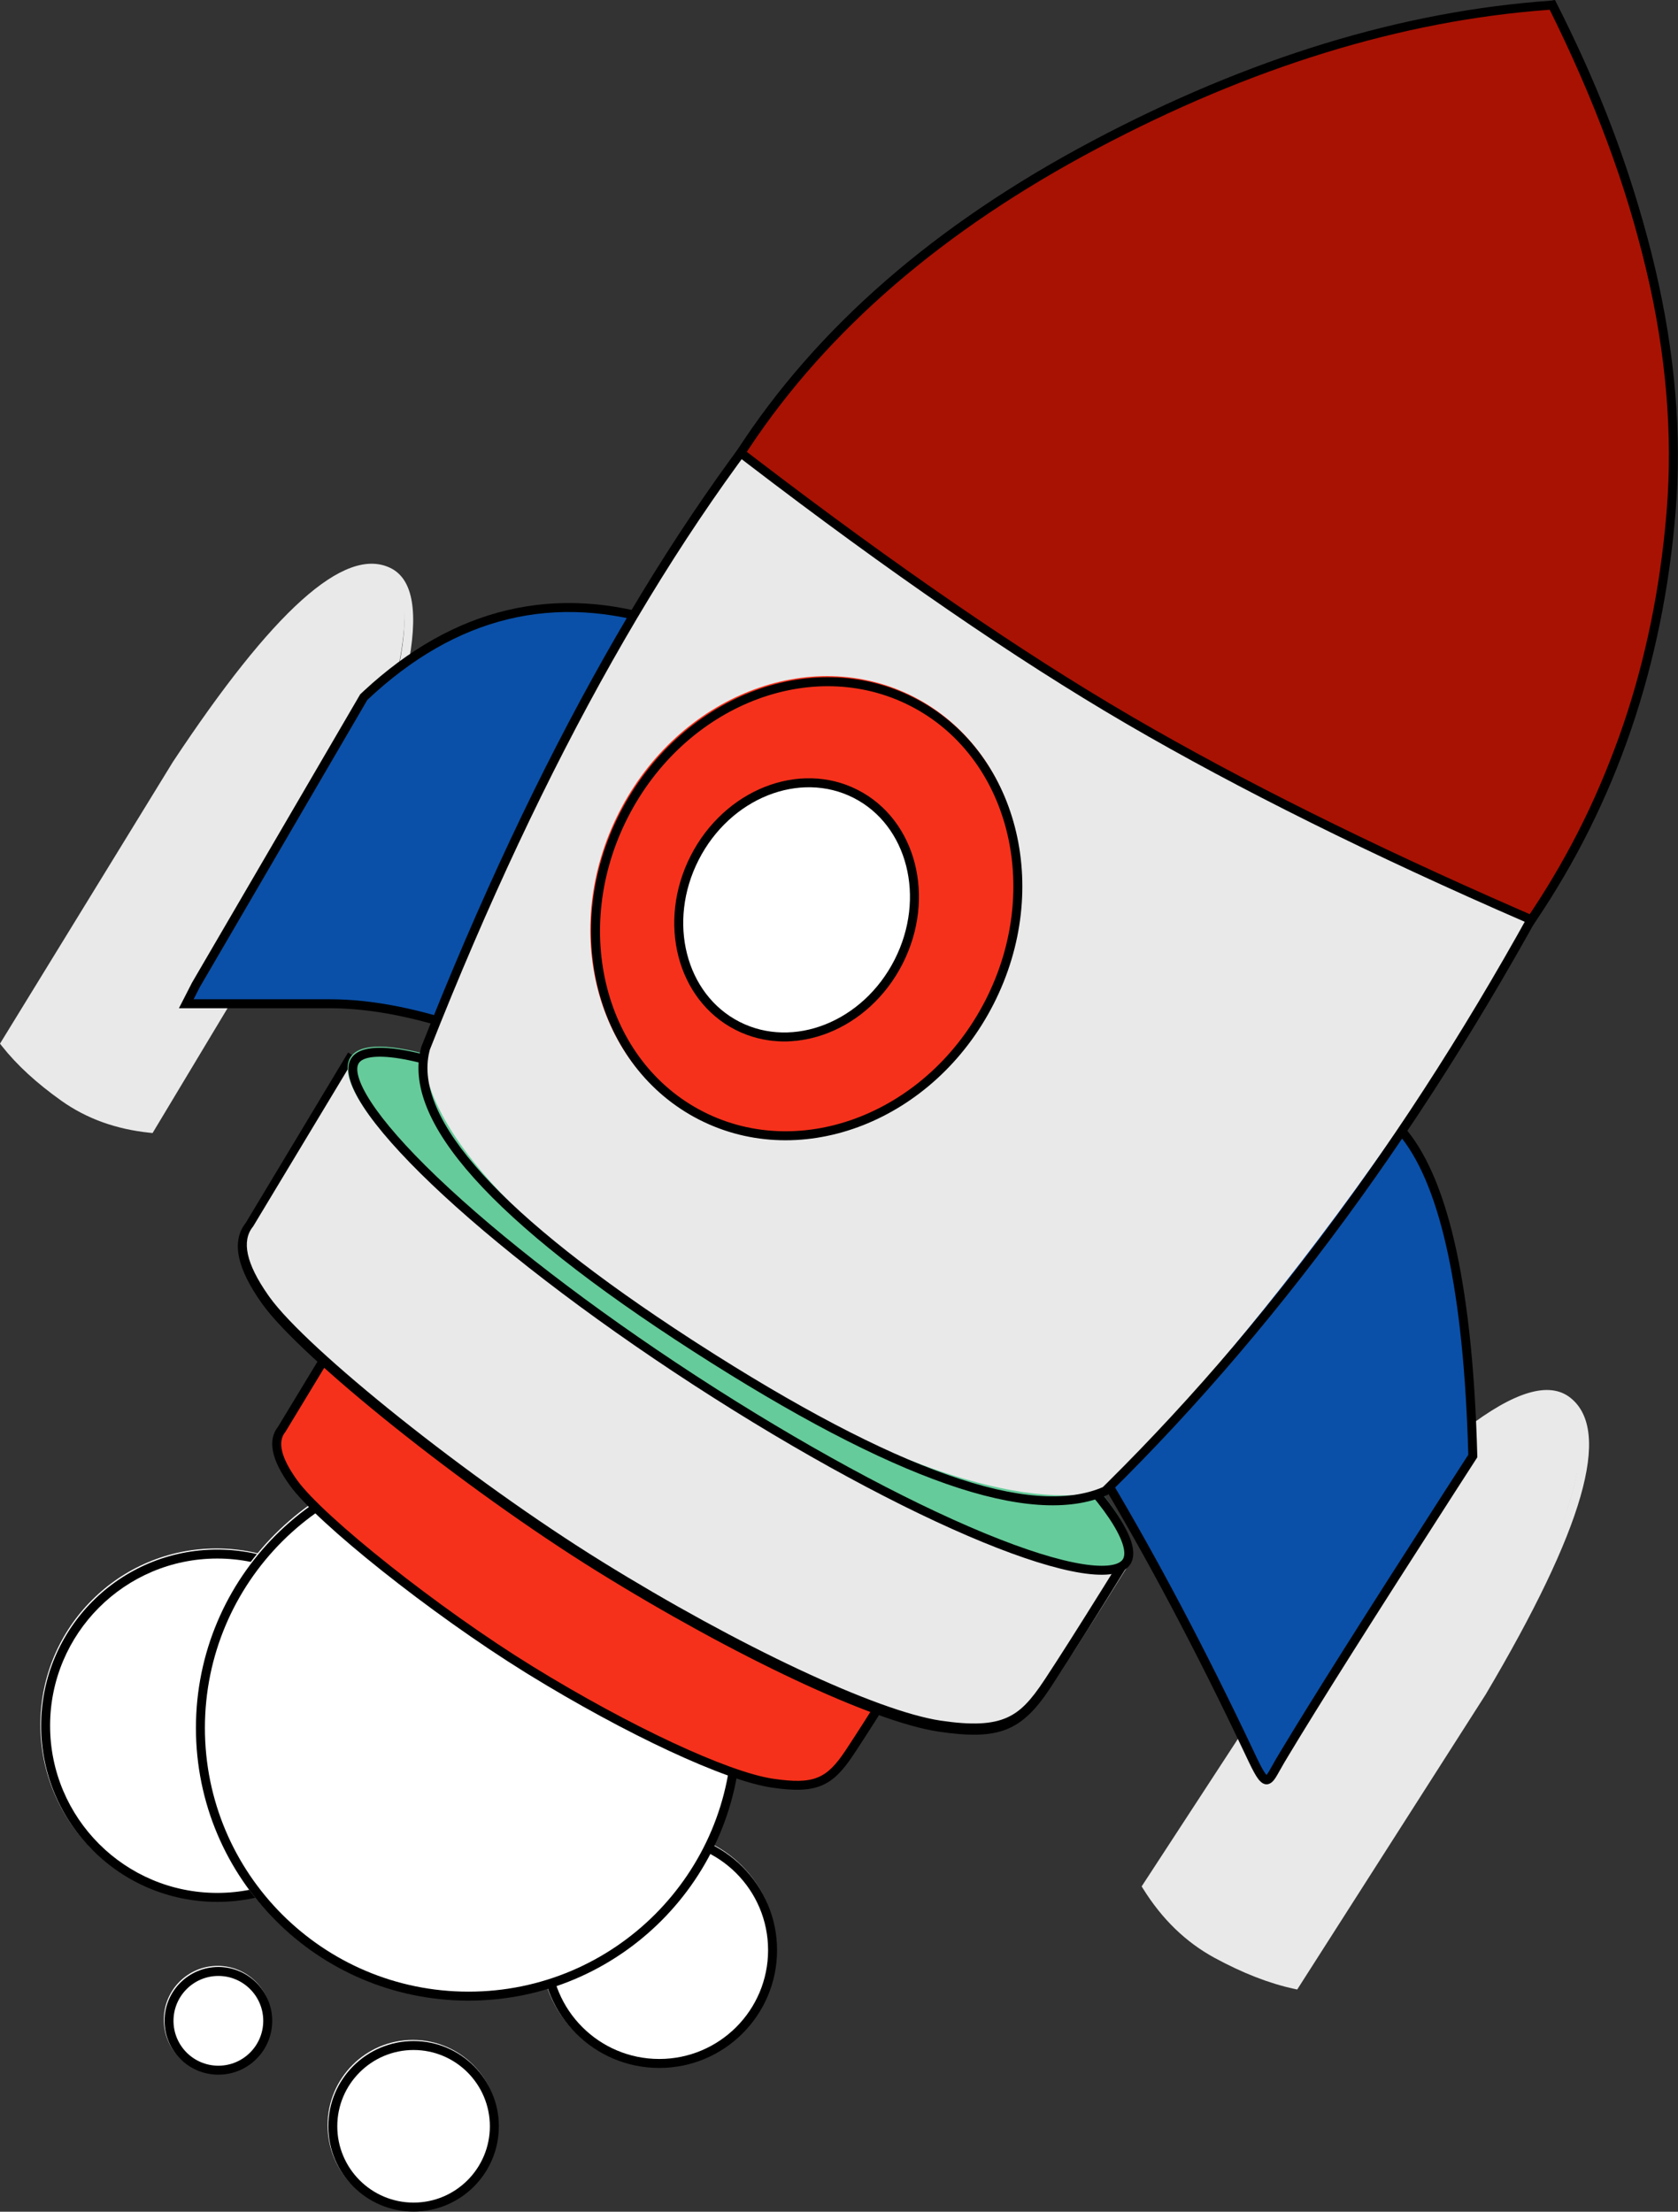 <svg width="6994" height="9217" viewBox="0 0 6994 9217" fill="none" xmlns="http://www.w3.org/2000/svg">
<rect x="0" y="0" width="6994" height="9217" fill="#333333" stroke="none"/>
<path fill-rule="evenodd" clip-rule="evenodd" d="M5397.62 8266.82L6176.08 7048.63C6176.08 7048.63 6778.54 6030.45 6533.24 5836.48C6287.93 5642.52 5327.76 6776.31 5327.76 6776.31L5184.39 7239.13L4780.25 7858.42C4780.25 7858.42 4896.16 8044.43 5070.3 8139.17C5244.43 8233.91 5397.62 8266.82 5397.62 8266.82Z" fill="#E9E9E9"/>
<path fill-rule="evenodd" clip-rule="evenodd" d="M5406.88 8290.86L6192.54 7061.16C6599.73 6373.17 6720.46 5963.32 6545.3 5824.8C6368.17 5684.82 5962.95 6000.76 5313.92 6767.21L5311.39 6770.12L5167.75 7234.08L4758.48 7861.23L4764.79 7871.33C4843.71 7998.05 4942.74 8093.81 5061.79 8158.62C5179.34 8222.5 5290.16 8265.7 5394.16 8288.15L5406.88 8290.86ZM5361.33 6769.15C5975.29 6047.31 6365.55 5742.86 6517.53 5850.72L6522.01 5854.15C6673.98 5974.25 6556.62 6372.51 6160.75 7041.61L5389.39 8248.68L5385.65 8247.84C5292.88 8226.05 5193.93 8186.96 5088.91 8130.75L5079.65 8125.7C4970.7 8066.5 4879.24 7979.72 4805.18 7865.15L4802.9 7861.6L5201.88 7250.16L5344.97 6788.47L5361.33 6769.15Z" fill="#E9E9E9"/>
<path fill-rule="evenodd" clip-rule="evenodd" d="M4586.33 6131.36C4586.33 6131.36 4905.98 6663.19 5219.28 7327.13C5285.11 7466.76 5285.11 7427.67 5338.51 7337.79C5533.69 7009.72 6140.45 6069.58 6140.45 6069.58C6140.45 6069.58 6113.05 5048.03 5853.63 4726.71C5594.29 4405.39 5185.42 4658.64 5185.42 4658.64L4586.33 6131.36Z" fill="#0A50A8"/>
<path fill-rule="evenodd" clip-rule="evenodd" d="M5168.68 4643.99L5173.83 4640.79C5454.01 4467.24 5687.35 4491 5866.53 4713.01C6042.72 4931.37 6139.05 5382.24 6157.47 6067.12L6157.57 6072.91L6060.02 6224.24C5723.54 6746.9 5493.2 7111.66 5369.19 7318.25L5352.92 7345.46C5347.77 7354.16 5336.55 7374.08 5329.54 7386.42C5327.57 7389.98 5325.89 7392.97 5324.86 7394.75L5322.05 7399.52C5312.52 7415.69 5305.5 7424.67 5296.52 7430.38C5278.1 7442.07 5260.24 7434.49 5244.71 7414.01C5234.15 7400.26 5222.08 7378.1 5204.5 7341.35L5190 7310.76C4984.91 6877.58 4777.74 6487.04 4568.61 6139.04L4563.79 6131.02L5168.68 4643.99ZM6119.5 6047.88C6100.14 5388.81 6007.19 4953.34 5842.5 4742.87L5837.45 4736.51C5670.79 4530.08 5458.59 4508.47 5193.56 4672.59L5198.7 4669.42L4605.48 6127.79L4622.37 6156.03C4824.79 6495.93 5025.31 6875.52 5223.86 7294.77L5238.07 7324.89C5254.63 7359.58 5265.94 7380.16 5274.45 7391.38L5275.48 7392.69C5276.51 7393.9 5277.35 7394.93 5278.19 7395.77L5278.85 7396.52L5279.41 7395.96C5281.47 7393.53 5284.18 7389.7 5287.55 7384.27L5290.26 7379.88L5291.57 7377.73C5292.03 7376.88 5293.91 7373.52 5296.52 7368.84C5302.79 7357.71 5313.17 7339.29 5319.16 7329.09L5337.11 7299.07C5459.9 7094.36 5686.6 6735.3 6017.1 6221.8L6119.88 6062.35L6119.5 6047.88Z" fill="black"/>
<path fill-rule="evenodd" clip-rule="evenodd" d="M19.724 4343.28L732.723 3181.5C732.723 3181.5 1348.61 2251.17 1615.27 2378.76C1881.94 2506.34 1316.09 3787.1 1316.09 3787.1L982.02 4099.5L623.023 4697.27C623.023 4697.27 416.82 4675.98 264.064 4567.66C111.308 4459.32 19.724 4343.28 19.724 4343.28Z" fill="#E9E9E9"/>
<path fill-rule="evenodd" clip-rule="evenodd" d="M0 4349.24L720.163 3175.79C1136.63 2546.71 1435.28 2275.07 1626.39 2366.5C1819.73 2459.01 1719.09 2932.74 1336.24 3799.28L1334.69 3802.77L999.742 4116L635.976 4721.72L624.145 4720.49C483.556 4705.98 360.829 4661.67 256.283 4587.53C153.065 4514.33 70.318 4438.34 8.089 4359.49L0 4349.24ZM1313.09 3759.04C1671.94 2942.1 1768.89 2486.35 1615.03 2402.7L1610.24 2400.26C1445.81 2321.58 1156.08 2585.09 751.698 3195.91L45.601 4346.45L47.621 4348.94C104.565 4418.25 178.549 4485.65 269.6 4551.07L277.924 4557.01C373.174 4624.56 484.529 4666.08 612.259 4681.53L616.206 4681.97L970.376 4092.24L1303.55 3780.67L1313.09 3759.04Z" fill="#E9E9E9"/>
<path fill-rule="evenodd" clip-rule="evenodd" d="M813.645 4099.5L1513.21 2900.39C1513.21 2900.39 2075.88 2369.05 2768.66 2594C3461.45 2818.95 1991.43 4305.31 1991.43 4305.31C1991.43 4305.31 1644.11 4178.27 1371.16 4178.27C1098.22 4178.27 773.366 4178.27 773.366 4178.27L813.645 4099.5Z" fill="#0A50A8"/>
<path fill-rule="evenodd" clip-rule="evenodd" d="M800.516 4094.69L1501.43 2893.27L1514.81 2880.73C1891.91 2530.52 2313.67 2430.23 2777.47 2580.83C3020.33 2659.69 3074.53 2852.22 2940.8 3146.66C2810.13 3434.38 2499.2 3826.18 2007.75 4323.09L1999.31 4331.63L1977.11 4323.53C1751.92 4242.19 1550.91 4201.6 1374.19 4201.6H745.825L800.02 4095.6L800.516 4094.69ZM2906.74 3131.19C3032.1 2855.19 2984.9 2687.51 2765.91 2616.41C2311.49 2468.85 1900.74 2568.64 1531.02 2916.79V2916.78L1529.1 2918.58C1529.74 2917.98 1530.39 2917.39 1531.02 2916.79L833.154 4112.97L806.969 4164.18L1374.19 4164.19C1552.68 4164.19 1754.17 4204.3 1978.72 4284.36L1989.57 4288.25L2009.97 4267.57C2477.06 3792.32 2774.77 3416.05 2902.83 3139.7L2906.74 3131.19Z" fill="black"/>
<path d="M902.471 7921.17C1307.92 7921.17 1636.61 7592.49 1636.61 7187.04C1636.61 6781.59 1307.92 6452.9 902.471 6452.9C497.02 6452.9 168.337 6781.59 168.337 7187.04C168.337 7592.49 497.02 7921.17 902.471 7921.17Z" fill="white"/>
<path fill-rule="evenodd" clip-rule="evenodd" d="M1639.64 7191.62C1639.64 6786.21 1310.96 6457.52 905.501 6457.52C500.053 6457.52 171.367 6786.21 171.367 7191.62C171.367 7597.12 500.053 7925.75 905.501 7925.75C1310.96 7925.75 1639.64 7597.12 1639.64 7191.62ZM208.775 7191.62C208.775 6806.88 520.712 6494.93 905.501 6494.93C1290.29 6494.93 1602.23 6806.88 1602.23 7191.62C1602.23 7576.46 1290.29 7888.35 905.501 7888.35C520.712 7888.35 208.775 7576.46 208.775 7191.62Z" fill="black"/>
<path d="M2744.82 8613.22C3015.98 8613.22 3235.8 8393.4 3235.8 8122.24C3235.8 7851.08 3015.98 7631.26 2744.82 7631.26C2473.66 7631.26 2253.84 7851.08 2253.84 8122.24C2253.84 8393.4 2473.66 8613.22 2744.82 8613.22Z" fill="white"/>
<path fill-rule="evenodd" clip-rule="evenodd" d="M3238.83 8126.82C3238.83 7855.71 3019.01 7635.84 2747.85 7635.84C2476.69 7635.84 2256.87 7855.71 2256.87 8126.82C2256.87 8398.03 2476.69 8617.8 2747.85 8617.8C3019.01 8617.8 3238.83 8398.03 3238.83 8126.82ZM2294.28 8126.82C2294.28 7876.38 2497.35 7673.25 2747.85 7673.25C2998.36 7673.25 3201.43 7876.38 3201.43 8126.82C3201.43 8377.36 2998.36 8580.4 2747.85 8580.4C2497.35 8580.4 2294.28 8377.36 2294.28 8126.82Z" fill="black"/>
<path d="M907.147 8641.28C1031.11 8641.28 1131.6 8540.79 1131.6 8416.83C1131.6 8292.87 1031.11 8192.38 907.147 8192.38C783.187 8192.38 682.698 8292.87 682.698 8416.83C682.698 8540.79 783.187 8641.28 907.147 8641.28Z" fill="white"/>
<path fill-rule="evenodd" clip-rule="evenodd" d="M1134.63 8421.41C1134.63 8297.5 1034.14 8196.96 910.177 8196.96C786.216 8196.96 685.729 8297.5 685.729 8421.41C685.729 8545.42 786.216 8645.86 910.177 8645.86C1034.14 8645.86 1134.63 8545.42 1134.63 8421.41ZM723.137 8421.41C723.137 8318.17 806.884 8234.37 910.177 8234.37C1013.48 8234.37 1097.22 8318.17 1097.22 8421.41C1097.22 8524.75 1013.48 8608.45 910.177 8608.45C806.884 8608.45 723.137 8524.75 723.137 8421.41Z" fill="black"/>
<path d="M1720.77 9211.75C1917.04 9211.75 2076.15 9052.64 2076.15 8856.38C2076.15 8660.11 1917.04 8501 1720.77 8501C1524.5 8501 1365.4 8660.11 1365.4 8856.38C1365.4 9052.64 1524.5 9211.75 1720.77 9211.75Z" fill="white"/>
<path fill-rule="evenodd" clip-rule="evenodd" d="M2079.18 8860.96C2079.18 8664.75 1920.08 8505.58 1723.8 8505.58C1527.53 8505.58 1368.43 8664.75 1368.43 8860.96C1368.43 9057.26 1527.53 9216.33 1723.8 9216.33C1920.08 9216.33 2079.18 9057.26 2079.18 8860.96ZM1405.83 8860.96C1405.83 8685.42 1548.2 8542.99 1723.8 8542.99C1899.42 8542.99 2041.77 8685.42 2041.77 8860.96C2041.77 9036.59 1899.42 9178.93 1723.8 9178.93C1548.2 9178.93 1405.83 9036.59 1405.83 8860.96Z" fill="black"/>
<path d="M1949.9 8332.66C2577.44 8332.66 3086.17 7823.93 3086.17 7196.39C3086.17 6568.84 2577.44 6060.12 1949.9 6060.12C1322.35 6060.12 813.627 6568.84 813.627 7196.39C813.627 7823.93 1322.35 8332.66 1949.9 8332.66Z" fill="white"/>
<path fill-rule="evenodd" clip-rule="evenodd" d="M3089.2 7200.97C3089.2 6573.47 2580.48 6064.74 1952.93 6064.74C1325.39 6064.74 816.657 6573.47 816.657 7200.97C816.657 7828.59 1325.39 8337.24 1952.93 8337.24C2580.48 8337.24 3089.2 7828.59 3089.2 7200.97ZM854.065 7200.97C854.065 6594.13 1346.05 6102.15 1952.93 6102.15C2559.82 6102.15 3051.79 6594.13 3051.79 7200.97C3051.79 7807.92 2559.82 8299.84 1952.93 8299.84C1346.05 8299.84 854.065 7807.92 854.065 7200.97Z" fill="black"/>
<path fill-rule="evenodd" clip-rule="evenodd" d="M1468.15 5461.59L1171.37 5951.41C1171.37 5951.41 1111.98 6024.23 1219.98 6174.29C1327.97 6324.34 1802.41 6706.52 2208.12 6956.32C2613.84 7206.12 3025.68 7398.3 3216.56 7426.36C3407.44 7454.41 3461.83 7413.08 3536.5 7300.76C3611.17 7188.44 3759.52 6950.43 3759.52 6950.43L1468.15 5461.59Z" fill="#F5311B"/>
<path fill-rule="evenodd" clip-rule="evenodd" d="M1465.19 5440.01L3788.14 6949.4L3764.46 6987.37C3681.62 7120.08 3616.82 7221.92 3570.05 7293.18L3555.12 7315.72C3468.35 7446.28 3400.49 7476.48 3216.88 7449.46C3023 7420.93 2609.58 7228.19 2201.36 6976.9L2189.48 6969.51C1796.61 6725.92 1320.33 6346.13 1207.84 6189.83C1131.94 6084.37 1113.69 6002.18 1159.07 5945.26L1159.03 5945.31L1465.19 5440.01ZM3736.97 6960.72L1477.17 5492.4L1189.73 5966.84L1188.91 5967.85C1156.17 6007.99 1170.58 6074.02 1238.2 6167.98C1348.21 6320.82 1829.78 6704.16 2220.97 6945.01C2625.13 7193.86 3034.89 7384.93 3222.33 7412.51C3391.61 7437.39 3445.21 7413.45 3523.97 7295.05L3528.85 7287.66C3569.38 7226.41 3625.31 7138.97 3696.6 7025.25L3736.97 6960.72Z" fill="black"/>
<path fill-rule="evenodd" clip-rule="evenodd" d="M1461.07 4405.39L1040.49 5099.14C1040.49 5099.14 956.348 5202.29 1109.38 5414.82C1262.42 5627.33 1934.75 6168.65 2509.68 6522.43C3084.62 6876.18 3668.26 7148.41 3938.76 7188.16C4209.26 7228 4286.33 7169.36 4392.14 7010.28C4497.95 6851.21 4708.18 6514.08 4708.18 6514.08L1461.07 4405.39Z" fill="#E9E9E9"/>
<path fill-rule="evenodd" clip-rule="evenodd" d="M1450.95 4386.1L4704.07 6517.37L4694.43 6532.97C4563.76 6744.33 4463.56 6903.3 4393.77 7010L4376.96 7035.53C4258.35 7213.41 4165.21 7253.81 3912.55 7216.31C3641.29 7176.1 3060.75 6903.11 2487.61 6547.35C1932.91 6203 1251.91 5656.44 1092.9 5433.66C987.837 5286.47 962.989 5173.25 1024.34 5096.02L1450.95 4386.1ZM4657.31 6520.71L1463.42 4432.86L1054.94 5111.14L1054.12 5112.15C1006.27 5171.19 1025.37 5265.28 1117.08 5396.32L1123.23 5405.02C1278.82 5622.51 1957.34 6165.88 2508.78 6507.44C3078.48 6860.37 3656.03 7131.21 3921.2 7170.48C4051.64 7189.84 4135.05 7185.54 4197.43 7157.58C4253.32 7132.42 4295.04 7089.03 4353.35 7000.74L4355.99 6996.82C4413.56 6909.47 4494.01 6782.99 4597.31 6617.26L4657.31 6520.71Z" fill="black"/>
<path d="M2886 5765.62C3782.67 6347.93 4598.5 6683.02 4708.2 6514.09C4817.91 6345.15 4179.96 5736.15 3283.29 5153.85C2386.63 4571.55 1570.8 4236.45 1461.09 4405.38C1351.38 4574.32 1989.33 5183.32 2886 5765.62Z" fill="#65CB9A"/>
<path fill-rule="evenodd" clip-rule="evenodd" d="M4711.24 6518.71C4820.94 6349.77 4182.99 5740.77 3286.32 5158.47C2389.65 4576.17 1573.83 4241.07 1464.12 4410.01C1354.41 4578.94 1992.37 5187.95 2889.03 5770.25C3785.69 6352.55 4601.53 6687.65 4711.24 6518.71ZM2076.04 4541.31C2411.66 4680.27 2835.67 4910.42 3265.95 5189.84L3278.97 5198.32C3708.29 5478.03 4089.3 5771.47 4350.33 6020.66L4356.93 6026.96C4477.19 6142.33 4567.87 6244.74 4623.65 6328.14L4629.59 6337.15C4681.84 6417.65 4696.1 6473.33 4679.86 6498.33C4663.62 6523.35 4606.96 6532.97 4512.17 6517.97C4410.33 6501.86 4273.09 6458.8 4109.45 6391.59L4099.3 6387.41C3763.69 6248.44 3339.69 6018.3 2909.4 5738.88L2896.38 5730.4C2467.07 5450.69 2086.06 5157.25 1825.01 4908.06L1818.42 4901.76C1693.78 4782.19 1600.93 4676.54 1545.76 4591.56C1493.5 4511.07 1479.25 4455.39 1495.49 4430.39C1511.73 4405.37 1568.38 4395.75 1663.18 4410.75C1765.01 4426.86 1902.26 4469.92 2065.89 4537.13L2076.04 4541.31Z" fill="black"/>
<path fill-rule="evenodd" clip-rule="evenodd" d="M1770.95 4363.51C1770.95 4363.51 2486.77 2548.9 3388.85 1499.48C4290.94 450.057 6467.49 16.488 6467.49 16.488C6467.49 16.488 7406.62 1855.03 6564.19 3482.02C5721.76 5109.02 4604.13 6208.53 4604.13 6208.53C4604.13 6208.53 4140.97 6412.47 2894.46 5609.71C1647.96 4806.95 1770.95 4363.51 1770.95 4363.51Z" fill="#E9E9E9"/>
<path fill-rule="evenodd" clip-rule="evenodd" d="M6480.68 0L6487.13 12.597C7115.87 1243.49 7148.32 2405.03 6583.83 3495.25C6021.31 4581.6 5366.85 5492.03 4620.27 6226.48L4617.83 6228.88L4614.69 6230.27C4297.91 6369.74 3723.56 6168.57 2887.36 5630.05C2049.27 5090.32 1670.71 4670.42 1755.94 4363.13L1756.56 4361.26C2234.49 3149.72 2774.8 2193.26 3377.69 1491.9C3982.21 788.648 5012.04 292.56 6466.84 2.768L6480.68 0ZM6460.2 42.243L6430.83 48.163C5006.42 337.627 3998.33 827.281 3406.06 1516.29C2806.16 2214.16 2267.87 3167.07 1791.36 4374.99L1791.76 4374L1789.76 4381.68C1721.39 4662.45 2084.47 5065.06 2883.03 5582.72L2907.61 5598.6C3733.42 6130.43 4298.83 6328.47 4599.61 6196.03L4596.54 6197.33L4616.31 6177.81C5343.28 5457.44 5982.5 4568.35 6533.7 3510.48L6550.63 3478.05C7109.32 2398.95 7077.24 1250.11 6453.84 29.618L6460.2 42.243Z" fill="black"/>
<path fill-rule="evenodd" clip-rule="evenodd" d="M3084.64 1882.56C3084.64 1882.56 3579.06 1118.71 4557.98 599.634C5536.87 80.558 6467.49 16.488 6467.49 16.488C6467.49 16.488 7040.3 1165.82 6962.5 2124.2C6884.78 3082.58 6379.77 3828.37 6379.77 3828.37C6379.77 3828.37 5409.03 3407.24 4708.2 2999.48C4007.35 2591.72 3084.64 1882.56 3084.64 1882.56Z" fill="#A81203"/>
<path fill-rule="evenodd" clip-rule="evenodd" d="M6481.61 1.59L6487.23 12.765C6870.47 781.849 7036.28 1487.73 6984.19 2130.34C6932.1 2772.42 6736.74 3343.57 6398.19 3843.48L6389.5 3856.32L6355.27 3841.46C5716.06 3563.41 5164.85 3289.7 4701.8 3020.27L4687.73 3012.07C4232.35 2746 3707.49 2385.41 3113.1 1930.28L3062.58 1891.5L3071.95 1877.02C3403.39 1364.96 3896.93 935.213 4552.23 587.738C5207.12 240.506 5846.05 45.357 6469.18 2.45L6481.61 1.59ZM6459.26 40.653L6453.18 41.093C5841.47 86.179 5213.67 279.364 4569.76 620.779C3932.83 958.518 3450.75 1373.95 3123.21 1867.06L3112.77 1882.88L3153.42 1914.02C3739.43 2361.93 4257.18 2717.18 4706.6 2979.76L4720.61 2987.93C5172.7 3250.98 5709.32 3518.29 6330.49 3789.82L6375.94 3809.63L6386.97 3793.04C6706.44 3310.6 6892.54 2761.8 6945.29 2146.37L6946.88 2127.32C6998.41 1492.08 6834.19 792.818 6453.74 29.449L6459.26 40.653Z" fill="black"/>
<path d="M2911.38 4661.52C3341.67 4880.77 3891.03 4664.91 4138.42 4179.4C4385.8 3693.88 4237.52 3122.56 3807.23 2903.32C3376.94 2684.07 2827.58 2899.93 2580.2 3385.44C2332.82 3870.96 2481.09 4442.28 2911.38 4661.52Z" fill="#F5311B"/>
<path fill-rule="evenodd" clip-rule="evenodd" d="M4141.45 4184.02C4388.83 3698.5 4240.56 3127.19 3810.26 2907.94C3379.98 2688.7 2830.61 2904.55 2583.23 3390.06C2335.85 3875.59 2484.12 4446.9 2914.41 4666.15C3344.71 4885.39 3894.07 4669.54 4141.45 4184.02ZM2616.56 3407.05C2854.99 2939.11 3382.36 2731.9 3793.28 2941.27C4204.21 3150.65 4346.55 3699.09 4108.12 4167.04C3869.69 4634.98 3342.32 4842.19 2931.4 4632.82C2520.48 4423.44 2378.13 3875 2616.56 3407.05Z" fill="black"/>
<path d="M3071.54 4291.68C3310.45 4413.41 3616.23 4292.06 3754.53 4020.64C3892.82 3749.22 3811.26 3430.51 3572.35 3308.78C3333.44 3187.05 3027.66 3308.4 2889.36 3579.81C2751.07 3851.23 2832.63 4169.94 3071.54 4291.68Z" fill="white"/>
<path fill-rule="evenodd" clip-rule="evenodd" d="M3761.89 4016.75C3902.59 3740.63 3818.91 3416.04 3575 3291.76C3331.09 3167.48 3019.31 3290.58 2878.62 3566.7C2737.94 3842.82 2821.61 4167.41 3065.51 4291.69C3309.42 4415.96 3621.2 4292.86 3761.89 4016.75ZM2911.95 3583.68C3043.7 3325.11 3333.5 3210.69 3558.02 3325.09C3782.53 3439.48 3860.31 3741.19 3728.56 3999.76C3596.81 4258.34 3307.01 4372.75 3082.5 4258.35C2857.98 4143.96 2780.21 3842.25 2911.95 3583.68Z" fill="black"/>
</svg>
